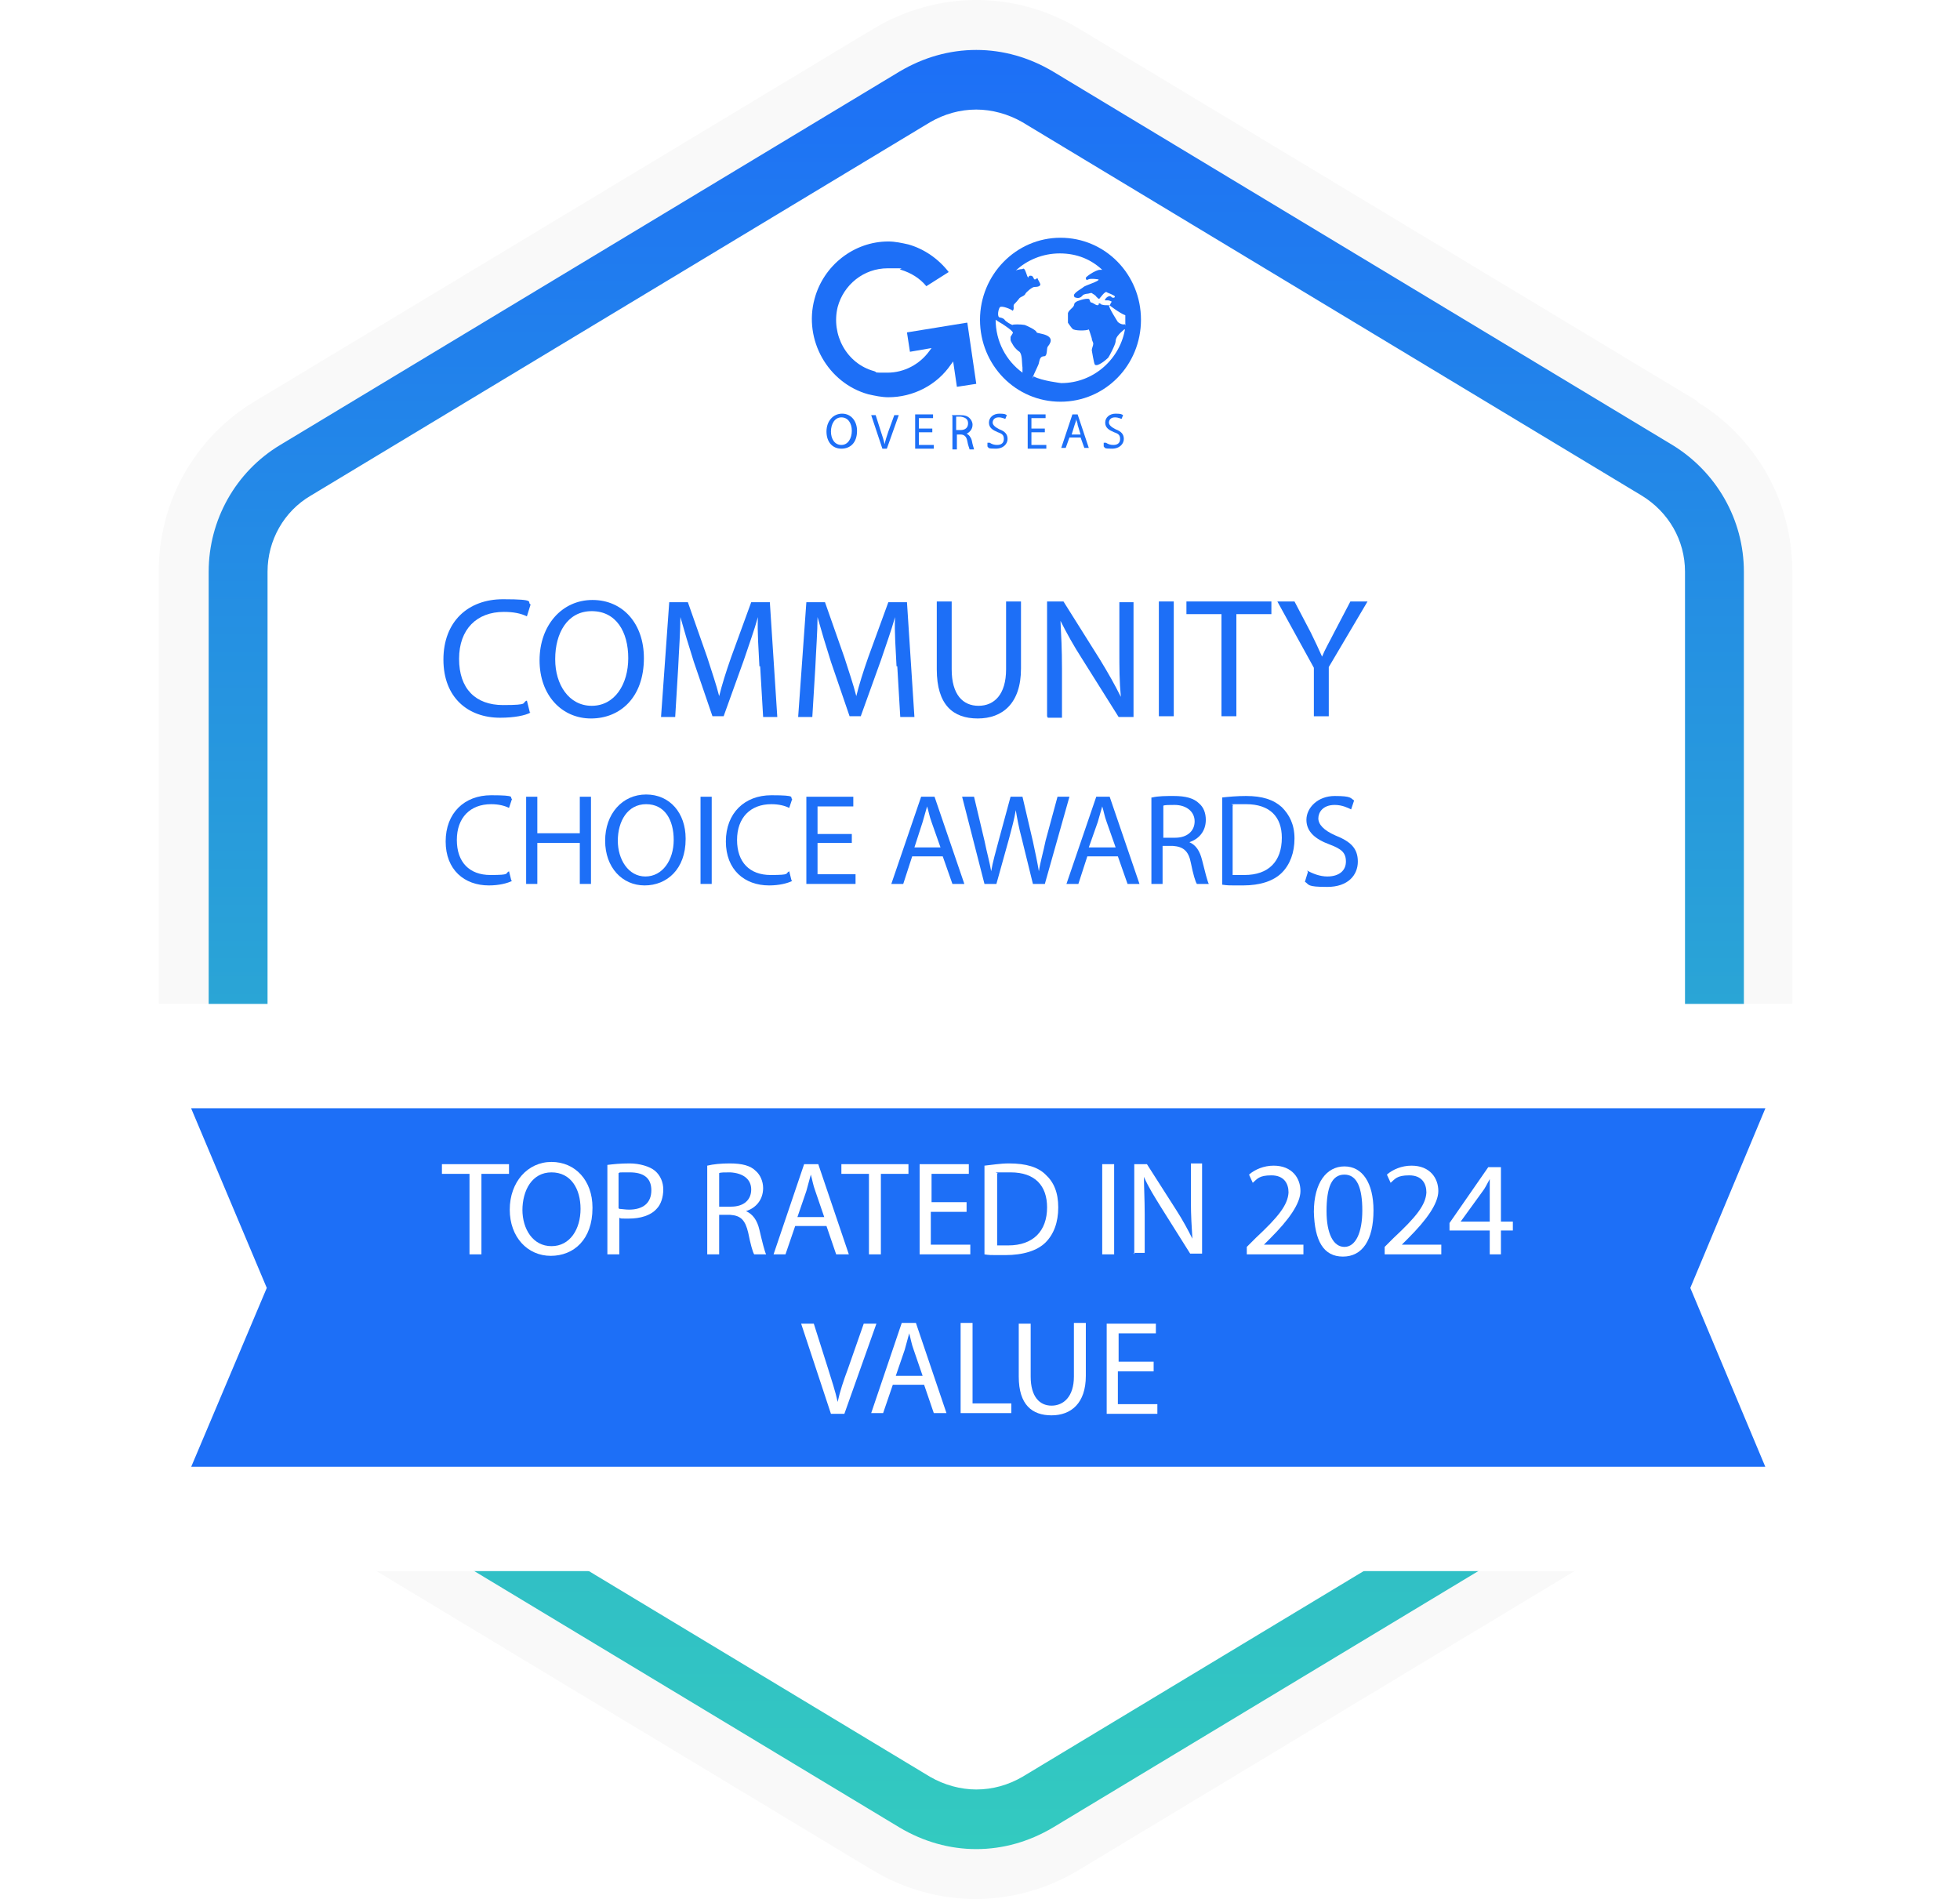 <?xml version="1.0" encoding="utf-8"?>
<svg xmlns="http://www.w3.org/2000/svg" xmlns:xlink="http://www.w3.org/1999/xlink" id="Layer_2" viewBox="0 0 263 254.8">
  <defs>
    <style>.cls-1{fill:url(#linear-gradient);}.cls-1,.cls-2,.cls-3,.cls-4,.cls-5{stroke-width:0px;}.cls-2,.cls-6,.cls-5{fill:#1d6ff7;}.cls-3{fill:#f9f9f9;}.cls-6{filter:url(#drop-shadow-1);stroke:#fff;stroke-miterlimit:10;stroke-width:14px;}.cls-4{fill:#fff;}.cls-5{fill-rule:evenodd;}</style>
    <linearGradient id="linear-gradient" x1="131" y1="248.1" x2="131" y2="6.7" gradientUnits="userSpaceOnUse">
      <stop offset="0" stop-color="#33cac0"/>
      <stop offset=".3" stop-color="#2eb6cb"/>
      <stop offset=".8" stop-color="#2284ea"/>
      <stop offset="1" stop-color="#1d6ff7"/>
    </linearGradient>
    <filter id="drop-shadow-1" filterUnits="userSpaceOnUse">
      <feOffset dx="0" dy="1"/>
      <feGaussianBlur result="blur" stdDeviation="1.5"/>
      <feFlood flood-color="#000" flood-opacity="0"/>
      <feComposite in2="blur" operator="in"/>
      <feComposite in="SourceGraphic"/>
    </filter>
  </defs>
  <g id="Layer_1-2">
    <path class="cls-4" d="M220.3,66.5l-83.1-50.1c-1.9-1.1-4-1.7-6.2-1.7-2.1,0-4.3.6-6.2,1.7l-83.1,50.1c-3.6,2.2-5.8,6-5.8,10.2v101.4c0,4.2,2.2,8.1,5.8,10.2l83.1,50.1c1.9,1.1,4,1.7,6.2,1.7,2.1,0,4.3-.6,6.2-1.7l83.1-50.1c3.6-2.2,5.8-6,5.8-10.2v-101.4c0-4.2-2.2-8.1-5.8-10.2Z"/>
    <path class="cls-3" d="M227.9,53.9L144.7,3.8C140.5,1.3,135.8,0,131,0c-4.7,0-9.5,1.3-13.7,3.8L34.1,53.9c-4,2.4-7.2,5.8-9.4,9.7-2.2,3.9-3.4,8.4-3.4,13.1v101.4c0,4.7,1.2,9.2,3.4,13.1,2.2,3.9,5.4,7.3,9.4,9.7l83.1,50.1c4.2,2.5,9,3.8,13.7,3.8,4.7,0,9.5-1.3,13.7-3.8l83.1-50.1c4-2.4,7.2-5.8,9.4-9.7,2.2-3.9,3.4-8.4,3.4-13.1v-101.4c0-4.7-1.2-9.2-3.4-13.1-2.2-3.9-5.4-7.3-9.4-9.7ZM234,178.1c0,7-3.7,13.4-9.6,17l-83.1,50.1c-3.2,1.9-6.7,2.9-10.3,2.9-3.6,0-7.1-1-10.3-2.9l-83.1-50.1c-6-3.6-9.6-10.1-9.6-17v-101.4c0-7,3.7-13.4,9.6-17L120.7,9.6c3.2-1.9,6.7-2.9,10.3-2.9,3.6,0,7.1,1,10.3,2.9l83.1,50.1c6,3.6,9.6,10.1,9.6,17v101.4Z"/>
    <path class="cls-1" d="M224.4,59.7L141.3,9.6c-3.2-1.9-6.7-2.9-10.3-2.9-3.6,0-7.1,1-10.3,2.9L37.6,59.7c-6,3.6-9.6,10.1-9.6,17v101.4c0,7,3.7,13.4,9.6,17l83.1,50.1c3.2,1.9,6.7,2.9,10.3,2.9,3.6,0,7.1-1,10.3-2.9l83.1-50.1c6-3.6,9.6-10.1,9.6-17v-101.4c0-7-3.7-13.4-9.6-17ZM226.1,178.1c0,4.2-2.2,8.1-5.8,10.2l-83.1,50.1c-1.9,1.1-4,1.7-6.2,1.7-2.1,0-4.3-.6-6.2-1.7l-83.1-50.1c-3.6-2.2-5.8-6-5.8-10.2v-101.4c0-4.2,2.2-8.1,5.8-10.2L124.8,16.4c1.9-1.1,4-1.7,6.2-1.7,2.1,0,4.3.6,6.2,1.7l83.1,50.1c3.6,2.2,5.8,6,5.8,10.2v101.4Z"/>
    <polygon class="cls-6" points="247.4 202.8 15.1 202.8 28.2 171.8 15.1 140.7 247.4 140.7 234.4 171.8 247.4 202.8"/>
    <g id="Page-1">
      <g id="Program-Widgets">
        <g id="Group">
          <g id="GO-Logo-flat">
            <path id="Fill-3" class="cls-5" d="M111.5,57.9c0,1,.5,1.8,1.4,1.8s1.4-.9,1.4-1.9-.5-1.8-1.4-1.8-1.4.9-1.4,1.9h0ZM115,57.8c0,1.6-.9,2.4-2.1,2.4s-2-.9-2-2.3.9-2.4,2.1-2.4,2,1,2,2.3h0Z"/>
            <path id="Fill-4" class="cls-5" d="M118.4,60.2l-1.5-4.5h.6l.7,2.2c.2.6.4,1.2.5,1.7h0c.1-.5.3-1.1.5-1.7l.8-2.2h.6l-1.6,4.5h-.6"/>
            <polyline id="Fill-5" class="cls-5" points="125.1 58 123.3 58 123.3 59.7 125.3 59.7 125.3 60.2 122.8 60.2 122.8 55.6 125.2 55.6 125.2 56.1 123.3 56.1 123.3 57.5 125.1 57.5 125.1 58"/>
            <path id="Fill-6" class="cls-5" d="M128.3,57.7h.6c.6,0,1-.3,1-.9s-.4-.8-1-.9c-.3,0-.5,0-.6,0v1.7h0ZM127.7,55.7c.3,0,.7,0,1.1,0,.6,0,1,.1,1.3.4.2.2.4.5.4.9,0,.6-.4,1-.8,1.2h0c.3.1.6.5.7.9.1.6.3,1.1.3,1.2h-.6c0-.1-.2-.5-.3-1.1-.1-.6-.4-.9-.9-.9h-.5v2h-.6v-4.5h0Z"/>
            <path id="Fill-7" class="cls-5" d="M132.8,59.4c.3.2.6.3,1,.3.6,0,.9-.3.9-.8s-.2-.7-.8-.9c-.7-.3-1.2-.6-1.2-1.3s.6-1.2,1.4-1.2.8.1,1,.2l-.2.5c-.1,0-.4-.2-.9-.2-.6,0-.8.4-.8.7s.3.6.9.9c.8.3,1.1.7,1.1,1.3s-.5,1.3-1.6,1.3-.9-.1-1.1-.3v-.5"/>
            <polyline id="Fill-8" class="cls-5" points="140.2 58 138.4 58 138.4 59.7 140.4 59.7 140.4 60.2 137.9 60.2 137.9 55.6 140.3 55.6 140.3 56.1 138.4 56.1 138.4 57.5 140.2 57.5 140.2 58"/>
            <path id="Fill-9" class="cls-5" d="M145,58.3l-.4-1.3c0-.3-.2-.6-.2-.8h0c0,.3-.1.5-.2.8l-.4,1.3h1.3ZM143.5,58.7l-.5,1.4h-.6l1.5-4.5h.7l1.5,4.5h-.6l-.5-1.4h-1.6Z"/>
            <path id="Fill-10" class="cls-5" d="M148.4,59.4c.3.2.6.3,1,.3.6,0,.9-.3.9-.8s-.2-.7-.8-.9c-.7-.3-1.2-.6-1.2-1.3s.6-1.2,1.4-1.2.8.1,1,.2l-.2.5c-.1,0-.4-.2-.9-.2-.6,0-.8.4-.8.7s.3.6.9.9c.8.3,1.1.7,1.1,1.3s-.5,1.3-1.6,1.3-.9-.1-1.1-.3v-.5"/>
            <path id="Fill-12" class="cls-5" d="M138.5,50.8c.3-.8.9-1.9.9-2.1.1-.3.1-.9.7-.9.5,0,.3-1.1.5-1.3,1.4-1.7-1.4-1.7-1.5-1.9,0-.3-1.3-.9-1.6-1-.5-.1-1.7-.1-1.6,0-.2,0-1-.5-1.1-.7,0,0-.1-.2-.6-.3-.5,0-.2-1.3,0-1.4.3-.2,1.5.3,1.7.5.3-.4-.1-.7.3-1,.3-.3.6-.7.6-.7.2-.2.7-.3.8-.6.1-.2.9-.9,1.2-.9.2,0,.7,0,.8-.3,0-.2-.3-.6-.4-.9-.7.6-.3-.4-1-.3-.2,0-.1.1-.2.2-.2.2-.4-1.5-.8-1.1,0,0-.5,0-.9.2,1.5-1.4,3.6-2.3,5.9-2.3s4.2.8,5.7,2.2c-.1,0-.2,0-.3,0-.6,0-2,1-1.9,1.1,0,0,0,.4.3.2.3-.2,1.6,0,1.4,0,.2.2-1.8.8-2,1-.2.2-1.2.7-1.3,1.1,0,.1.1.4.2.3.6.3,1-.3,1-.3.1-.1.5-.2.7-.2.1,0,.5-.2.6,0,0,0,.4.2.5.4.2.2.3.3.4.3.1-.1.8-1.1,1-.9.1.1,1.1.4,1.1.6,0,.2-.4.2-.5,0-.4-.3-1,.5-.8.5,0,0,.4,0,.4,0,.1,0,.4.1.5.2-.1,0-.2.3-.3.5-.2-.1-.6,0-.9-.1-.2,0-.3-.1-.4-.2-.3,0-.1.1-.2.2-.2.2-.6-.2-.9-.3-.3,0-.2-.4-.4-.5-.5-.1-1.6.3-1.7.4-.3.2-.2.2-.3.5-.2.4-.6.5-.8,1,0,.2,0,1.3,0,1.3,0,0,.4.6.6.8.2.3,1.9.3,2.2.1.1.2.3.9.4,1.2,0,.3.2.5.2.7,0,.3-.2.6-.2.9,0,0,.3,1.8.4,1.9.3.4,1.5-.6,1.8-.9.1-.1,1-1.8,1-2.2,0-.5.4-.9.7-1.2.2-.2.4-.3.6-.6,0-.2,0-.3,0-.5-.4.1-.8-.1-1-.3,0,0-1.3-2-1.2-2.3,0,0,1.4,1.1,2.2,1.4,0,.1,0,.2,0,.3,0,.3,0,.5,0,.8,0,0,.1.3,0,.5-.6,4.2-4.2,7.5-8.6,7.5,0,0-2.6-.3-3.7-.9ZM133.6,42.9c.4.3,1,.6,1.1.7,0,0,1.4.9,1.2,1.1-.1.2-.2.3-.3.5,0,0,0,.3,0,.4,0,.2.3.6.4.8.1.2.6.7.8.8.4.4.3,1.5.4,2.1,0,.2,0,.5,0,.7-2.2-1.6-3.6-4.2-3.6-7.1h0ZM131.5,42.9c0-6,4.8-11,10.8-11s10.8,4.9,10.8,11-4.8,11-10.8,11-10.8-4.9-10.8-11Z"/>
            <path id="Rectangle-1" class="cls-5" d="M150.9,44.2s0,0,0,0c0,0,0,0,0,0h-.2l-.3-.3,1.1-.5-.3.8h-.3Z"/>
            <path id="Fill-16" class="cls-5" d="M129.7,43.3l-8,1.3.4,2.6,2.9-.5-.3.4c-1.3,1.8-3.4,2.9-5.6,2.9s-1.2,0-1.8-.2c-3.7-1-5.8-4.9-4.9-8.6.8-3,3.5-5.2,6.7-5.2s1.2,0,1.8.2c1.3.4,2.5,1.1,3.4,2.2l3-1.9c-1.4-1.8-3.3-3.1-5.4-3.7-.9-.2-1.8-.4-2.7-.4-4.6,0-8.7,3.2-9.9,7.7-1.5,5.5,1.8,11.3,7.2,12.8.9.2,1.8.4,2.7.4,3.3,0,6.5-1.6,8.4-4.4l.3-.4.5,3.4,2.6-.4-1.2-8.2"/>
          </g>
        </g>
      </g>
    </g>
    <path class="cls-2" d="M71.2,95.6c-.7.4-2.2.7-4.1.7-4.3,0-7.6-2.7-7.6-7.8s3.3-8.1,8-8.1,3.1.4,3.7.7l-.5,1.6c-.8-.4-1.8-.6-3.1-.6-3.6,0-6,2.3-6,6.3s2.2,6.2,5.9,6.2,2.4-.3,3.2-.6l.4,1.6Z"/>
    <path class="cls-2" d="M86.4,88.3c0,5.3-3.2,8.1-7.1,8.1s-6.9-3.1-6.9-7.8,3-8.1,7.1-8.1,6.9,3.2,6.9,7.8ZM74.5,88.5c0,3.3,1.8,6.2,4.9,6.2s4.9-2.9,4.9-6.4-1.6-6.3-4.9-6.3-4.9,3-4.9,6.4Z"/>
    <path class="cls-2" d="M101.9,89.4c-.1-2.1-.3-4.7-.2-6.6h0c-.5,1.8-1.2,3.7-1.9,5.8l-2.7,7.5h-1.5l-2.5-7.3c-.7-2.2-1.3-4.2-1.8-6h0c0,1.9-.2,4.5-.3,6.8l-.4,6.6h-1.9l1.1-15.4h2.5l2.6,7.4c.6,1.9,1.2,3.6,1.6,5.2h0c.4-1.6.9-3.2,1.6-5.2l2.7-7.4h2.5l1,15.4h-1.9l-.4-6.8Z"/>
    <path class="cls-2" d="M120.3,89.4c-.1-2.1-.3-4.7-.2-6.6h0c-.5,1.8-1.2,3.7-1.9,5.8l-2.7,7.5h-1.5l-2.5-7.3c-.7-2.2-1.3-4.2-1.8-6h0c0,1.9-.2,4.5-.3,6.8l-.4,6.6h-1.9l1.1-15.4h2.5l2.6,7.4c.6,1.9,1.2,3.6,1.6,5.2h0c.4-1.6.9-3.2,1.6-5.2l2.7-7.4h2.5l1,15.4h-1.9l-.4-6.8Z"/>
    <path class="cls-2" d="M127.7,80.7v9.1c0,3.4,1.5,4.9,3.6,4.9s3.7-1.5,3.7-4.9v-9.1h2v9c0,4.7-2.5,6.7-5.8,6.7s-5.5-1.8-5.5-6.6v-9.1h2Z"/>
    <path class="cls-2" d="M140.5,96.1v-15.4h2.2l4.9,7.8c1.1,1.8,2,3.4,2.8,5h0c-.2-2.1-.2-3.9-.2-6.3v-6.4h1.9v15.4h-2l-4.9-7.8c-1.1-1.7-2.1-3.5-2.9-5.1h0c.1,2,.2,3.8.2,6.4v6.6h-1.9Z"/>
    <path class="cls-2" d="M157.5,80.7v15.4h-2v-15.4h2Z"/>
    <path class="cls-2" d="M163.9,82.4h-4.7v-1.7h11.4v1.7h-4.7v13.7h-2v-13.7Z"/>
    <path class="cls-2" d="M176.3,96.1v-6.5l-4.9-8.9h2.3l2.2,4.2c.6,1.2,1,2.1,1.5,3.2h0c.4-1,1-2,1.6-3.2l2.2-4.2h2.3l-5.2,8.8v6.6h-2Z"/>
    <path class="cls-2" d="M68.7,118.2c-.6.3-1.7.6-3.1.6-3.3,0-5.8-2.1-5.8-5.9s2.5-6.2,6.1-6.2,2.4.3,2.8.5l-.4,1.2c-.6-.3-1.4-.5-2.4-.5-2.8,0-4.6,1.8-4.6,4.8s1.7,4.7,4.5,4.7,1.9-.2,2.5-.5l.3,1.2Z"/>
    <path class="cls-2" d="M72.1,106.9v4.9h5.7v-4.9h1.5v11.7h-1.5v-5.5h-5.7v5.5h-1.5v-11.7h1.5Z"/>
    <path class="cls-2" d="M92,112.6c0,4-2.5,6.2-5.5,6.2s-5.3-2.4-5.3-6,2.3-6.2,5.5-6.2,5.3,2.5,5.3,5.9ZM82.9,112.8c0,2.5,1.4,4.8,3.7,4.8s3.8-2.2,3.8-4.9-1.2-4.8-3.7-4.8-3.8,2.3-3.8,4.9Z"/>
    <path class="cls-2" d="M95.5,106.9v11.7h-1.5v-11.7h1.5Z"/>
    <path class="cls-2" d="M106.3,118.2c-.6.3-1.7.6-3.1.6-3.3,0-5.8-2.1-5.8-5.9s2.5-6.2,6.1-6.2,2.4.3,2.8.5l-.4,1.2c-.6-.3-1.4-.5-2.4-.5-2.8,0-4.6,1.8-4.6,4.8s1.7,4.7,4.5,4.7,1.9-.2,2.5-.5l.3,1.2Z"/>
    <path class="cls-2" d="M114.3,113.1h-4.6v4.2h5.1v1.3h-6.6v-11.7h6.3v1.3h-4.8v3.7h4.6v1.3Z"/>
    <path class="cls-2" d="M122.4,114.9l-1.2,3.7h-1.6l4-11.7h1.8l4,11.7h-1.6l-1.3-3.7h-4.2ZM126.2,113.7l-1.2-3.4c-.3-.8-.4-1.5-.6-2.1h0c-.2.7-.4,1.4-.6,2.1l-1.1,3.4h3.5Z"/>
    <path class="cls-2" d="M132.1,118.6l-3-11.7h1.6l1.4,5.9c.3,1.5.7,2.9.9,4.1h0c.2-1.2.6-2.6,1-4.1l1.6-5.9h1.6l1.4,6c.3,1.4.6,2.8.8,4h0c.2-1.3.6-2.6.9-4.1l1.6-5.9h1.6l-3.3,11.7h-1.6l-1.5-6.1c-.4-1.5-.6-2.6-.8-3.8h0c-.2,1.2-.5,2.3-.9,3.8l-1.7,6.1h-1.6Z"/>
    <path class="cls-2" d="M145.9,114.9l-1.2,3.7h-1.6l4-11.7h1.8l4,11.7h-1.6l-1.3-3.7h-4.2ZM149.7,113.7l-1.2-3.4c-.3-.8-.4-1.5-.6-2.1h0c-.2.7-.4,1.4-.6,2.1l-1.2,3.4h3.5Z"/>
    <path class="cls-2" d="M154.6,107c.8-.2,1.9-.2,2.9-.2,1.6,0,2.7.3,3.4,1,.6.5.9,1.3.9,2.2,0,1.6-1,2.6-2.2,3h0c.9.4,1.4,1.2,1.7,2.4.4,1.6.7,2.8.9,3.2h-1.6c-.2-.3-.5-1.3-.8-2.8-.3-1.6-1-2.2-2.4-2.3h-1.4v5.1h-1.5v-11.6ZM156.1,112.4h1.6c1.6,0,2.6-.9,2.6-2.2s-1.1-2.2-2.7-2.2c-.7,0-1.3,0-1.5.1v4.3Z"/>
    <path class="cls-2" d="M164,107c.9-.1,2-.2,3.2-.2,2.2,0,3.7.5,4.8,1.5,1,1,1.7,2.3,1.7,4.2s-.6,3.5-1.7,4.6c-1.1,1.1-2.9,1.7-5.2,1.7s-2,0-2.8-.1v-11.6ZM165.5,117.4c.4,0,.9,0,1.5,0,3.2,0,5-1.8,5-5,0-2.8-1.6-4.5-4.8-4.5s-1.4,0-1.8.2v9.3Z"/>
    <path class="cls-2" d="M175.4,116.8c.7.4,1.7.8,2.7.8,1.6,0,2.5-.8,2.5-2s-.6-1.7-2.2-2.3c-1.9-.7-3.1-1.7-3.1-3.3s1.5-3.2,3.8-3.2,2.1.3,2.6.6l-.4,1.2c-.4-.2-1.2-.6-2.2-.6-1.6,0-2.2,1-2.2,1.8s.7,1.6,2.3,2.3c2,.8,3,1.7,3,3.5s-1.3,3.4-4.1,3.4-2.4-.3-3-.7l.4-1.3Z"/>
    <path class="cls-4" d="M63,157.5h-3.7v-1.3h9v1.3h-3.7v10.8h-1.6v-10.8Z"/>
    <path class="cls-4" d="M79.5,162.1c0,4.2-2.5,6.4-5.6,6.4s-5.5-2.5-5.5-6.2,2.4-6.4,5.6-6.4,5.5,2.5,5.5,6.1ZM70.1,162.3c0,2.6,1.4,4.9,3.9,4.9s3.9-2.3,3.9-5-1.3-4.9-3.9-4.9-3.9,2.4-3.9,5.1Z"/>
    <path class="cls-4" d="M81.5,156.3c.8-.1,1.7-.2,3-.2s2.7.4,3.4,1c.7.6,1.1,1.5,1.1,2.5s-.3,2-.9,2.6c-.8.9-2.2,1.3-3.7,1.3s-.9,0-1.3-.1v4.9h-1.6v-12ZM83.1,162.2c.3,0,.8.1,1.3.1,1.9,0,3-.9,3-2.6s-1.1-2.4-2.9-2.4-1.2,0-1.5.1v4.7Z"/>
    <path class="cls-4" d="M94.9,156.4c.8-.2,1.9-.3,3-.3,1.7,0,2.8.3,3.5,1,.6.5,1,1.4,1,2.3,0,1.6-1,2.7-2.3,3.1h0c.9.4,1.5,1.2,1.8,2.5.4,1.7.7,2.9.9,3.3h-1.6c-.2-.3-.5-1.4-.8-2.9-.4-1.7-1-2.3-2.4-2.4h-1.5v5.3h-1.6v-12ZM96.5,161.9h1.6c1.7,0,2.7-.9,2.7-2.3s-1.1-2.2-2.8-2.3c-.8,0-1.3,0-1.5.1v4.4Z"/>
    <path class="cls-4" d="M106.7,164.5l-1.3,3.8h-1.6l4.1-12.1h1.9l4.1,12.1h-1.7l-1.3-3.8h-4.3ZM110.6,163.3l-1.2-3.5c-.3-.8-.4-1.5-.6-2.2h0c-.2.7-.4,1.5-.6,2.2l-1.2,3.5h3.7Z"/>
    <path class="cls-4" d="M116.6,157.5h-3.7v-1.3h9v1.3h-3.7v10.8h-1.6v-10.8Z"/>
    <path class="cls-4" d="M129.6,162.6h-4.7v4.4h5.3v1.3h-6.8v-12.1h6.6v1.3h-5v3.8h4.7v1.3Z"/>
    <path class="cls-4" d="M132.1,156.4c1-.1,2.1-.3,3.3-.3,2.3,0,3.9.5,4.9,1.5,1.1,1,1.7,2.4,1.7,4.4s-.6,3.6-1.7,4.7c-1.1,1.1-3,1.7-5.4,1.7s-2.1,0-2.8-.1v-11.9ZM133.7,167.1c.4,0,1,0,1.6,0,3.3,0,5.2-1.9,5.2-5.1,0-2.9-1.6-4.7-4.9-4.7s-1.4,0-1.8.2v9.6Z"/>
    <path class="cls-4" d="M149.5,156.2v12.1h-1.6v-12.1h1.6Z"/>
    <path class="cls-4" d="M152.2,168.3v-12.1h1.7l3.9,6.1c.9,1.4,1.6,2.7,2.2,3.9h0c-.1-1.6-.2-3.1-.2-5v-5.1h1.5v12.1h-1.6l-3.9-6.2c-.8-1.3-1.7-2.7-2.3-4.1h0c0,1.5.1,3,.1,5v5.2h-1.5Z"/>
    <path class="cls-4" d="M167.3,168.3v-1l1.2-1.2c3-2.8,4.3-4.4,4.4-6.1,0-1.2-.6-2.3-2.3-2.3s-1.9.5-2.5,1l-.5-1.1c.8-.7,2-1.2,3.3-1.2,2.5,0,3.6,1.7,3.6,3.4s-1.6,3.9-4,6.3l-.9.9h0s5.3,0,5.3,0v1.3h-7.5Z"/>
    <path class="cls-4" d="M184.3,162.4c0,4-1.5,6.2-4.1,6.2s-3.8-2.1-3.9-6c0-3.9,1.7-6.1,4.1-6.1s3.9,2.2,3.9,5.9ZM178,162.5c0,3,.9,4.8,2.4,4.8s2.4-1.9,2.4-4.9-.7-4.8-2.4-4.8-2.4,1.7-2.4,4.9Z"/>
    <path class="cls-4" d="M185.8,168.3v-1l1.2-1.2c3-2.8,4.3-4.4,4.4-6.1,0-1.2-.6-2.3-2.3-2.3s-1.9.5-2.5,1l-.5-1.1c.8-.7,2-1.2,3.3-1.2,2.5,0,3.6,1.7,3.6,3.4s-1.6,3.9-4,6.3l-.9.9h0s5.3,0,5.3,0v1.3h-7.5Z"/>
    <path class="cls-4" d="M199.9,168.3v-3.2h-5.4v-1l5.2-7.5h1.7v7.3h1.6v1.2h-1.6v3.2h-1.5ZM199.9,163.9v-3.9c0-.6,0-1.2,0-1.8h0c-.4.7-.6,1.2-1,1.7l-2.9,4h0s3.8,0,3.8,0Z"/>
    <path class="cls-4" d="M111.5,189.7l-4-12.1h1.7l1.9,6c.5,1.6,1,3.1,1.3,4.5h0c.3-1.4.8-2.9,1.4-4.5l2.1-6h1.7l-4.3,12.1h-1.7Z"/>
    <path class="cls-4" d="M119.8,185.8l-1.3,3.8h-1.6l4.1-12.1h1.9l4.1,12.1h-1.7l-1.3-3.8h-4.3ZM123.8,184.6l-1.2-3.5c-.3-.8-.4-1.5-.6-2.2h0c-.2.7-.4,1.5-.6,2.2l-1.2,3.5h3.7Z"/>
    <path class="cls-4" d="M128.9,177.5h1.6v10.8h5.2v1.3h-6.8v-12.1Z"/>
    <path class="cls-4" d="M138.3,177.5v7.2c0,2.7,1.2,3.9,2.8,3.9s3-1.2,3-3.9v-7.2h1.6v7.1c0,3.7-2,5.3-4.6,5.3s-4.4-1.4-4.4-5.2v-7.1h1.6Z"/>
    <path class="cls-4" d="M154.7,184h-4.7v4.4h5.3v1.3h-6.8v-12.1h6.6v1.3h-5v3.8h4.7v1.3Z"/>
  </g>
</svg>